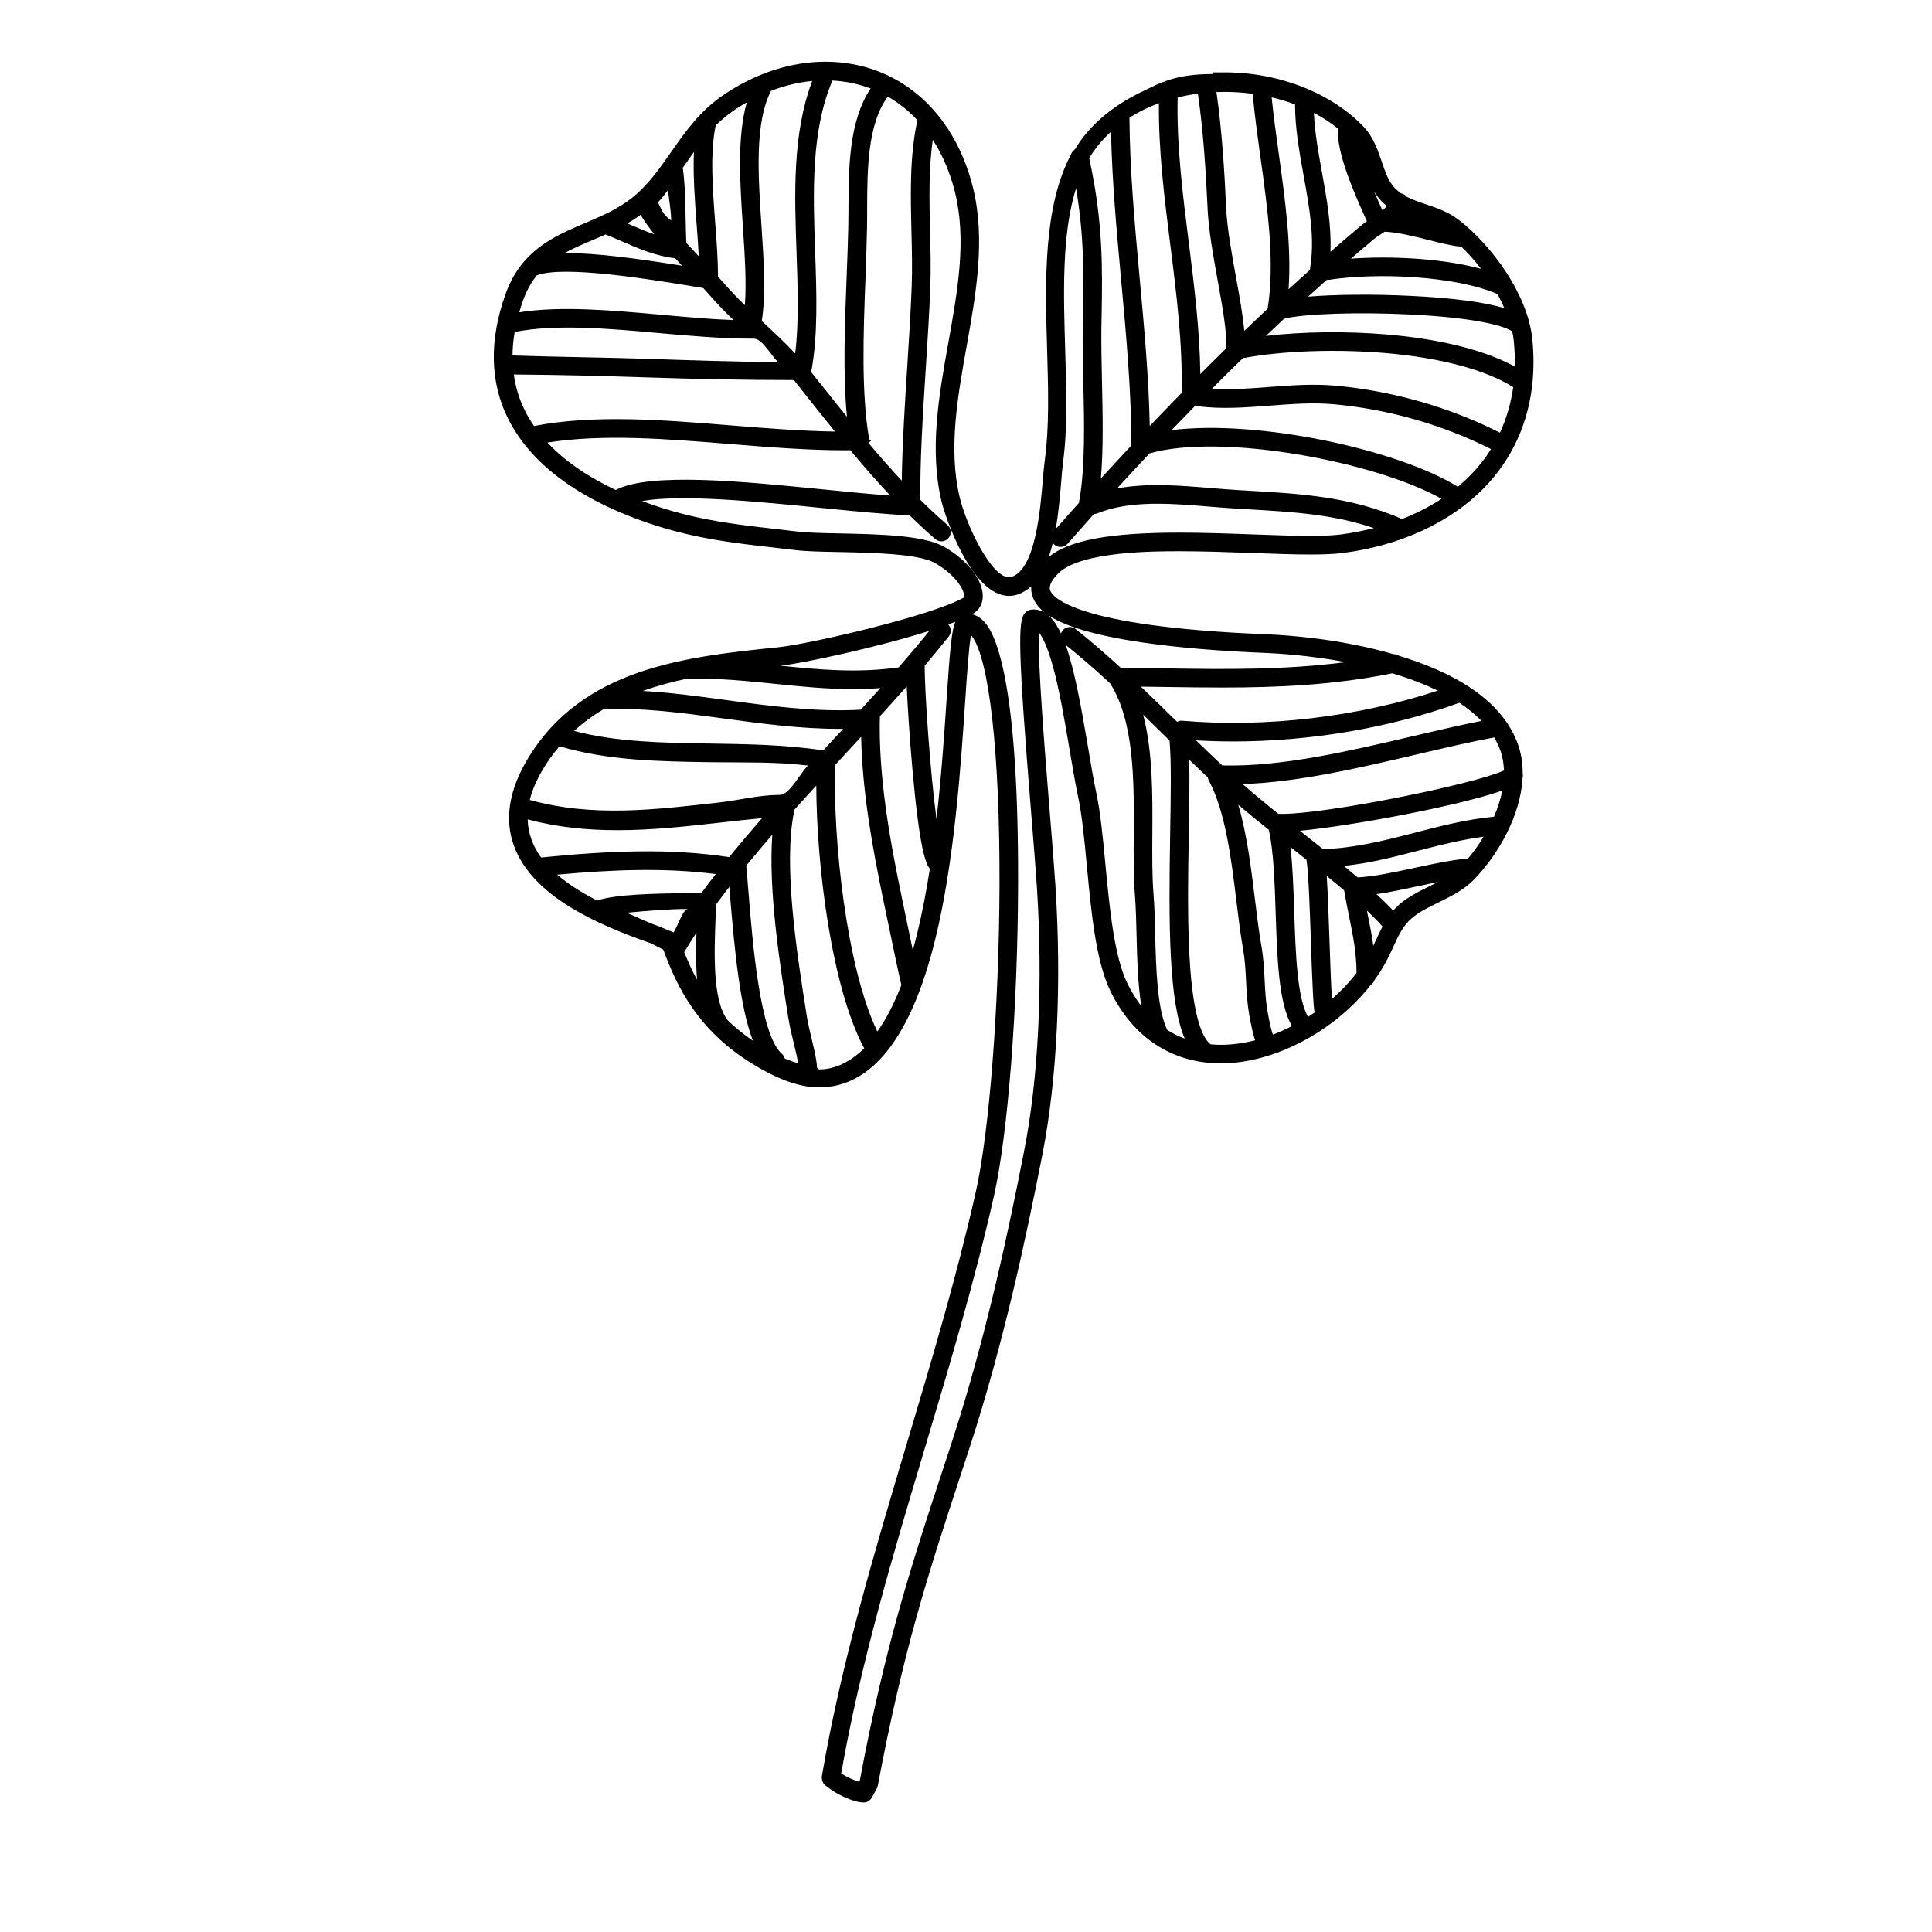 <?xml version="1.0" encoding="UTF-8"?>
<!-- Uploaded to: SVG Repo, www.svgrepo.com, Generator: SVG Repo Mixer Tools -->
<svg fill="#000000" width="800px" height="800px" version="1.1" viewBox="144 144 512 512" xmlns="http://www.w3.org/2000/svg">
 <path d="m282.43 261.04c0.02 0.023 0.039 0.051 0.059 0.074 8.816 11.664 23.547 18.402 35.18 22.117 11.184 3.57 20.656 4.656 31.625 5.906 1.832 0.211 3.715 0.422 5.644 0.656 2.766 0.332 6.769 0.414 11.406 0.504 8.906 0.188 21.098 0.43 25.426 2.906 5.34 3.059 7.738 6.957 7.734 8.758 0 0.336-0.082 0.383-0.121 0.414-8.555 4.852-40.789 12.281-48.895 13.125l-0.266 0.031c-24.391 2.519-52.027 5.375-66.512 29.801-4.867 8.203-6.047 15.895-3.5 22.852 4.867 13.324 21.93 20.801 36.316 25.82l3.246 1.656c3.75 10.23 9.25 21.16 22.859 29.789 6.625 4.195 12.828 6.715 18.438 6.715h0.004c14.047 0 24.379-13.391 30.723-39.016 5.129-20.727 6.836-46.316 7.969-63.094 0.48-7.098 0.969-14.469 1.551-17.73 0.047 0.047 0.086 0.055 0.121 0.105 4.707 5.883 7.551 31.234 7.438 66.199-0.105 31.941-2.695 65.391-6.301 81.355-5.059 22.383-11.758 44.812-18.238 66.508-8.574 28.727-17.453 58.426-22.52 88.141-0.145 0.875 0.188 1.93 0.871 2.492 3.348 2.742 7.828 4.551 10.215 4.551h0.156c0.867 0 1.656-0.676 2.082-1.438l1.234-2.309c0.125-0.238 0.223-0.527 0.273-0.789 6.676-35.727 13.582-56.789 21.582-81.16 0.934-2.84 1.875-5.734 2.832-8.676 8.992-27.645 14.984-55.895 19.195-77.422 3.891-19.879 5.113-45.133 3.445-71.094-0.312-4.82-0.863-11.602-1.5-19.457-1.246-15.336-3.234-39.77-2.902-47.77 0.906 1.168 2.168 3.559 3.559 8.422 1.863 6.508 3.32 15.16 4.606 22.789 0.777 4.609 1.512 8.957 2.266 12.504 1.023 4.793 1.641 11.305 2.297 18.203 1.18 12.438 2.41 25.305 6.242 33.176 6.012 12.348 16.414 19.145 29.285 19.145 14.152 0 30.199-8.57 39.762-20.844 0.465-0.301 0.801-0.762 0.977-1.301 0.559-0.77 1.098-1.559 1.605-2.352 1.5-2.363 2.516-4.57 3.406-6.516 1.188-2.586 2.211-4.816 4.055-6.723 1.91-1.969 4.777-3.387 7.82-4.883 3.352-1.656 6.82-3.367 9.422-6.055 6.578-6.793 12.395-17.145 12.887-26.973 0.105-0.398 0.125-0.82 0.031-1.23 0.012-2.644-0.371-5.246-1.266-7.703-3.594-9.965-13.594-17.66-29.715-22.871-0.59-0.191-1.184-0.371-1.777-0.555-0.418-0.281-0.918-0.434-1.438-0.422-14.184-4.098-28.121-5.055-33.727-5.281-51.02-2.031-56.652-9.977-57.262-11.547-0.465-1.184 0.266-2.734 2.16-4.621 5.891-5.84 25.52-5.84 31.977-5.84 6.543 0 13.184 0.242 19.617 0.473 5.527 0.203 10.75 0.395 15.18 0.395 3.723 0 6.586-0.137 8.734-0.418 15.09-1.969 28.293-8.062 37.191-17.133 10.016-10.227 14.469-23.914 12.879-39.586-1.195-11.719-10.664-24.703-19.406-31.477-2.832-2.195-5.891-3.223-8.844-4.219-1.789-0.605-3.523-1.184-5.094-2.016-0.266-0.324-0.605-0.59-1.027-0.746-0.121-0.047-0.246-0.074-0.371-0.102-0.59-0.406-1.152-0.867-1.672-1.402-1.664-1.691-2.551-4.289-3.488-7.027-1.102-3.219-2.238-6.543-4.777-9.211-8.48-8.898-22.27-14.438-36.879-14.438-1.797 0.02-3.57 0.027-5.328 0.027h2.305v0.418c-10.078 0-13.961 2.297-19.422 4.961-7.164 3.488-13.461 8.652-17.164 14.949-0.391 0.355-0.953 0.832-1.051 1.355-7.359 13.863-6.922 33.273-6.352 52.043 0.316 10.473 0.543 20.375-0.574 28.633-0.191 1.426-0.383 3.254-0.551 5.371-0.691 8.289-1.969 23.715-8.242 25.938-0.238 0.086-0.48 0.121-0.719 0.121-4.746 0-11.348-13.82-13.113-21.305-3.004-12.695-0.527-26.527 1.859-39.891 2.508-14.027 5.098-28.531 1.637-42.273-5.144-20.461-20.121-33.164-39.094-33.164-8.988 0-18.199 2.961-26.633 8.57-6.516 4.328-10.449 9.961-14.246 15.402-3.133 4.481-6.086 8.711-10.352 12.121-3.68 2.941-8.074 4.816-12.324 6.621-5.82 2.473-11.777 5.012-16.27 10.242-0.023 0.031-0.055 0.059-0.082 0.09-1.941 2.281-3.602 5.066-4.852 8.59-4.336 12.184-4.109 23.262 0.676 32.926 1.09 2.172 2.367 4.207 3.805 6.113zm68.562 59.359c5.551-0.57 25.422-4.82 39.293-9.211-2.594 3.219-5.32 6.445-8.148 9.688-11.004 1.531-20.887 0.598-31.285-0.457zm-24.816 3.434c8.207-0.137 15.895 0.645 23.336 1.406 6.918 0.707 13.594 1.387 20.547 1.387 2.371 0 4.769-0.086 7.231-0.266-1.699 1.895-3.43 3.797-5.184 5.719-12.047 0.645-24.035-0.977-35.648-2.555-7.594-1.031-14.914-2.019-22.117-2.414 3.809-1.367 7.785-2.426 11.836-3.277zm-22.309 8.152c10.223-0.516 20.762 0.91 31.918 2.422 9.984 1.359 20.258 2.75 30.742 2.75 0.309 0 0.609-0.012 0.918-0.016-0.984 1.066-1.977 2.141-2.969 3.219-0.762 0.832-1.535 1.664-2.301 2.492-9.992-1.5-20.113-1.656-29.906-1.805-12.715-0.191-24.797-0.379-36.133-3.336 2.391-2.195 4.984-4.09 7.731-5.727zm-15.914 15.75c1.316-2.211 2.762-4.133 4.312-5.977 12.73 3.812 26.547 4.031 39.926 4.231 8.52 0.125 17.301-0.156 25.91 0.883-2.492 2.715-4.977 7.785-7.43 7.785h-0.117c-5.316 0-10.68 1.41-15.871 1.996-17.254 1.941-33.59 3.977-50.285-0.66 0.637-2.656 1.816-5.328 3.555-8.258zm-3.109 18.734c-0.629-1.723-0.969-3.492-1.008-5.32 7.969 2.117 15.91 2.863 23.797 2.863 9.32 0 18.547-1.039 27.605-2.055 3.516-0.398 7.117-0.797 10.711-1.133-2.984 3.422-5.898 6.863-8.707 10.324-15.742-2.383-31.453-1.719-49.855 0.098-1.273-1.758-2.031-3.359-2.543-4.777zm33.75 23.023c-0.102-0.051-0.191-0.09-0.297-0.125-3.012-1.047-5.75-2.449-8.23-3.477 4.93-0.469 11.137-1.008 16.18-1.008h0.109c-1.34 0-2.621 4.266-3.848 6.223zm6.731 6.832c1.027-1.715 2.106-3.426 3.234-5.141-0.125 4.016-0.172 8.363 0.18 12.473-1.285-2.328-2.402-4.769-3.414-7.332zm0.848-15.648c-8.832 0.141-18.785 0.301-23.973 1.961-4.644-2.387-8.039-4.691-10.551-6.84 15.332-1.395 28.777-1.848 42.027-0.16-1.285 1.656-2.539 3.316-3.762 4.977-1.18 0.02-2.434 0.043-3.742 0.062zm10.652 33.68c-0.02-0.023-0.031-0.047-0.047-0.07-4.004-5.199-3.492-18.168-3.152-26.754 0.051-1.344 0.102-2.629 0.133-3.82 1.148-1.566 2.324-3.125 3.527-4.684 0.055 0.648 0.105 1.316 0.16 2.004 1.25 15.395 2.707 29.887 6.074 38.773-2.539-1.738-4.75-3.555-6.695-5.449zm15.137 10.16c-0.117-0.48-0.371-0.926-0.777-1.27-5.769-4.953-7.75-29.449-8.812-42.605-0.227-2.746-0.422-5.164-0.621-7.219 2.238-2.746 4.551-5.481 6.914-8.203-1.082 14.852 2.039 34.625 4.219 48.395l0.047 0.242c0.316 2.055 0.891 4.402 1.438 6.676 0.387 1.613 0.926 3.836 1.148 5.238-1.164-0.324-2.348-0.746-3.555-1.254zm9.102 2.891c-0.004 0-0.004 0 0 0-0.18 0-0.359-0.418-0.535-0.418-0.047-1.598-0.559-4.031-1.371-7.41-0.523-2.176-1.066-4.527-1.367-6.387l-0.039-0.297c-2.5-15.793-6.273-39.691-3.301-53.848 0.031-0.141 0.039-0.293 0.047-0.438 1.926-2.152 3.871-4.301 5.824-6.434 0.055 21.184 4.09 53.688 12.707 69.648-3.57 3.434-7.559 5.582-11.965 5.582zm15.438-10.051c-8.273-17.141-11.844-51.688-11.16-70.652 0.918-0.996 1.84-1.996 2.754-2.988 1.387-1.5 2.762-2.992 4.121-4.473 0.277 14.41 2.957 29.301 5.894 43.41l0.574 2.754c2.75 13.285 3.75 17.887 4.18 19.629-1.898 4.953-4.023 9.066-6.363 12.32zm10.5-25.715c-0.352 1.438-0.727 2.828-1.102 4.172-0.863-4.082-1.809-8.656-2.383-11.406l-0.57-2.766c-3.254-15.629-6.191-32.219-5.769-47.812 2.418-2.66 4.793-5.301 7.106-7.918 0.262 5.617 0.797 14.02 1.547 22.285 1.844 20.539 3.461 24.727 4.586 26.047-0.93 5.977-2.055 11.871-3.414 17.398zm7.836-62.051c-0.59 8.777-1.344 19.938-2.66 31.5-1.703-12.855-3.148-33.922-3.133-40.664 2.195-2.586 4.324-5.164 6.375-7.75 0.762-0.961 0.684-2.309-0.109-3.188 0.645-0.23 1.273-0.469 1.863-0.707-1.012 2.371-1.445 7.578-2.336 20.809zm47.871 74.918c-3.445-7.07-4.68-20.043-5.769-31.484-0.672-7.043-1.301-13.699-2.387-18.766-0.734-3.441-1.457-7.738-2.223-12.293-1.914-11.352-3.641-20.68-5.93-27.066 4.039 3.219 7.945 6.641 11.77 10.16 6.453 10.121 6.363 25.965 6.277 39.969-0.035 5.883-0.07 11.445 0.336 16.484 0.227 2.848 0.312 6.324 0.406 10 0.156 6.375 0.332 13.273 1.281 19.121-1.348-1.746-2.617-3.773-3.762-6.125zm10.629 12.445c-2.707-5.496-2.988-16.609-3.215-25.562-0.098-3.754-0.18-7.297-0.422-10.277-0.387-4.828-0.359-10.277-0.324-16.055 0.07-10.438 0.133-21.855-2.434-31.664 1.75 1.699 3.481 3.402 5.203 5.094 0.594 0.578 1.188 1.168 1.789 1.758 0.5 5.516 0.344 14.359 0.172 24.406-0.434 25.086-0.348 44.723 3.856 54.582-1.547-0.57-3.098-1.32-4.625-2.281zm14.223 3.93c-0.871 0-1.773-0.039-2.707-0.121-1.656-1.176-4.273-5.352-5.394-19.672-0.855-10.934-0.625-24.434-0.418-36.344 0.125-7.344 0.242-14.062 0.102-19.422 1.633 1.57 3.269 3.144 4.926 4.695 0.047 0.266 0.121 0.539 0.258 0.789 4.445 8.293 5.981 20.895 7.332 32.012 0.562 4.609 1.098 8.969 1.805 12.941 0.469 2.656 0.609 5.371 0.754 8.242 0.145 2.871 0.301 5.844 0.812 8.793 0.594 3.387 1.113 5.516 1.582 6.891-3.043 0.77-6.098 1.195-9.051 1.195zm13.754-2.703c-0.297-0.832-0.812-2.746-1.426-6.254-0.465-2.648-0.598-5.344-0.746-8.191-0.145-2.898-0.309-5.891-0.828-8.852-0.684-3.84-1.203-8.133-1.762-12.676-0.996-8.191-2.102-17.148-4.394-24.922 2.539 2.16 5.281 4.394 8.082 6.629 1.273 5.543 1.551 13.871 1.82 21.949 0.402 12.309 0.789 23.988 4.316 30.062-1.664 0.855-3.356 1.605-5.062 2.254zm9.336-4.703c-2.906-4.891-3.309-17.008-3.668-27.77-0.203-6.188-0.402-12.148-0.996-17.219 0.133 0.105 0.266 0.211 0.398 0.316 1.281 1.008 2.559 2.019 3.84 3.039 0.555 3.465 0.887 13.234 1.18 21.859 0.168 4.984 0.324 9.684 0.523 13.25 0.125 2.41 0.227 4.133 0.449 5.371-0.566 0.395-1.148 0.777-1.727 1.152zm6.328-4.731c-0.25-3.688-0.465-9.91-0.645-15.211-0.215-6.297-0.434-12.742-0.742-17.391 1.582 1.285 3.133 2.562 4.621 3.828 0.406 2.488 0.883 4.82 1.344 7.074 0.992 4.848 1.926 9.453 1.941 14.816-1.918 2.473-4.109 4.785-6.519 6.883zm11.855-16.004c-0.293 0.629-0.586 1.27-0.898 1.914-0.387-2.938-0.957-5.727-1.551-8.605-0.051-0.242-0.102-0.488-0.145-0.734 1.543 1.457 2.934 2.856 4.144 4.203-0.555 1.051-1.047 2.125-1.551 3.223zm14.168-13.965c-3.281 1.617-6.676 3.289-9.176 5.875-0.215 0.223-0.406 0.441-0.605 0.672-1.324-1.41-2.816-2.867-4.422-4.359 3.551-0.52 7.379-1.336 11.125-2.141 1.723-0.371 3.465-0.746 5.164-1.09-0.684 0.344-1.379 0.691-2.086 1.043zm10.035-7.254c-4.242 0.344-9.27 1.422-14.156 2.473-5.309 1.148-10.797 2.324-15.105 2.527-1.184-1.008-2.402-2.019-3.648-3.043 6.957-0.707 13.637-2.457 20.152-4.152 5.773-1.496 11.297-2.836 16.898-3.594-1.246 2.055-2.644 4.012-4.141 5.789zm6.875-11.078c-7.129 0.66-14.113 2.453-20.871 4.207-7.898 2.047-16.062 4.125-24.418 4.383-1.723-1.371-3.457-2.742-5.18-4.102-0.316-0.258-0.645-0.516-0.969-0.77 13.477-1.238 41.875-6.535 53.637-10.645-0.449 2.305-1.207 4.644-2.199 6.926zm0.051-21.016c0.664 1.129 1.219 2.281 1.652 3.477 0.586 1.633 0.887 3.481 0.953 5.285-8.48 3.805-47.027 11.504-58.766 11.504h-0.121c-0.25 0-0.488-0.059-0.719 0.012-0.105-0.031-0.207-0.109-0.312-0.125-3.305-2.648-6.5-5.305-9.34-7.793 14.766-0.488 30.773-4.254 46.309-7.891 7.199-1.691 13.996-3.289 20.344-4.469zm-3.363-4.383c-5.727 1.133-11.77 2.543-18.105 4.031-17.078 4-34.738 8.137-50.27 7.777-0.102 0-0.18 0.012-0.281 0.02-2.348-2.195-4.68-4.434-6.988-6.676 3.266 0.191 6.574 0.293 9.898 0.293 20.344 0 41.492-3.578 59.898-10.246 2.269 1.508 4.215 3.102 5.848 4.801zm-21.574-11.984c3.699 1.195 7.031 2.519 10.004 3.961-21.125 6.973-45.488 9.875-67.723 7.981-0.5-0.047-0.969 0.066-1.375 0.289-0.105-0.105-0.215-0.215-0.328-0.324-3.039-2.988-6.121-6.004-9.254-9.004 2.195 0.02 4.414 0.055 6.699 0.098 4.891 0.07 9.824 0.145 14.801 0.145 14.602 0 29.609-0.637 45.141-3.773 0.68 0.199 1.359 0.406 2.035 0.629zm0.527-41.516c-0.051-0.023-0.102-0.051-0.152-0.074-13.547-5.871-26.703-6.629-40.621-7.438l-2.707-0.156c-2.262-0.137-4.555-0.324-6.988-0.523-8.422-0.695-17.062-1.406-25.051 0.086 2.871-3.148 5.742-6.242 8.602-9.285 19.07-5.457 59.715 2.137 77.387 12.031-3.176 2.09-6.688 3.883-10.469 5.359zm18.113-11.598c-1.043 1.066-2.156 2.086-3.324 3.059-15.836-9.871-53.004-17.879-75.863-15.012 2.102-2.195 4.195-4.359 6.293-6.5 0.16 0.059 0.332 0.105 0.516 0.133 6.172 0.863 12.801 0.359 19.211-0.125 5.644-0.43 11.477-0.871 16.918-0.379 14.516 1.32 28.887 5.43 41.719 11.891-1.539 2.473-3.367 4.789-5.469 6.934zm7.828-11.281c-13.418-6.777-28.457-11.078-43.629-12.461-5.856-0.535-11.898-0.074-17.738 0.367-5.246 0.398-10.246 0.781-14.977 0.48 2.769-2.785 5.535-5.523 8.293-8.207 0.16 0.004 0.328-0.004 0.5-0.035 10.422-1.867 24.289-2.336 37.086-1.258 14.637 1.238 26.652 4.438 33.977 9.039-0.598 4.289-1.773 8.332-3.512 12.074zm3.664-24.348c0.242 2.324 0.328 4.594 0.273 6.816-10.051-5.457-23.797-7.637-33.992-8.5-10.73-0.906-22.215-0.75-31.953 0.379 1.605-1.535 3.223-3.055 4.82-4.555 0.059-0.012 0.109-0.012 0.172-0.023 5.16-1.301 19.371-1.773 33.055-1.102 18.152 0.887 25.477 3.184 27.211 4.504 0.199 0.867 0.34 1.699 0.414 2.481zm-2.484-8.645c-5.32-1.621-13.645-2.715-24.898-3.269-9.969-0.484-20.02-0.379-27.121 0.211 1.648-1.496 3.289-2.977 4.934-4.438 0.176 0.012 0.352 0.004 0.527-0.02 12.809-1.969 33.441-1.078 44.715 3.758 0.691 1.262 1.309 2.523 1.844 3.758zm-32.547-28.355c0.457 0.469 0.934 0.887 1.406 1.273-0.336 0.434-0.734 0.816-1.176 1.18-0.031-0.066-0.055-0.125-0.086-0.191-0.625-1.395-1.379-3.09-2.16-4.922 0.566 0.953 1.223 1.852 2.016 2.66zm0.57 8.242c0.086-0.055 0.16-0.105 0.246-0.16 3.461 0.137 7.992 1.273 12.02 2.289 3.324 0.836 6.223 1.559 8.293 1.672 1.926 1.844 3.672 3.828 5.234 5.875-5.984-1.617-12.426-2.359-17.355-2.691-5.82-0.395-11.773-0.383-17.129 0.004 1.848-1.598 3.688-3.176 5.527-4.719 1.043-0.887 2.121-1.59 3.164-2.269zm-12.148-27.516c-0.371 6.539 4.367 17.16 7.227 23.555 0.156 0.359 0.312 0.699 0.453 1.023-0.609 0.43-1.246 0.902-1.879 1.441-2.578 2.172-5.168 4.394-7.769 6.664 0.293-6.988-0.988-14.066-2.231-20.957-0.945-5.246-1.918-10.625-2.16-15.859 2.297 1.199 4.43 2.586 6.359 4.133zm-11.355-6.371c0.02 6.359 1.168 12.762 2.297 18.969 1.543 8.539 3.004 16.605 1.703 24.391-0.023 0.16-0.035 0.324-0.031 0.48-1.891 1.688-3.785 3.406-5.684 5.144 0.805-11.352-0.906-23.738-2.574-35.785-0.734-5.262-1.422-10.273-1.898-15.074 2.137 0.5 4.203 1.125 6.188 1.875zm-18.68-3.32c2.523 0 5.023 0.172 7.457 0.504 0.48 5.34 1.246 10.863 2.047 16.688 1.918 13.824 3.891 28.102 1.914 40.254-2.055 1.93-4.117 3.891-6.188 5.879-0.359-4.121-1.258-9.09-2.203-14.27-1.152-6.363-2.348-12.938-2.594-18.238-0.441-9.562-1.102-20.566-2.578-30.773 0.715-0.02 1.43-0.043 2.144-0.043zm-7.062 0.465c1.477 10.078 2.133 21.055 2.578 30.586 0.262 5.629 1.48 12.367 2.66 18.887 1.273 7.012 2.469 13.645 2.273 17.746-0.004 0.09 0.004 0.18 0.016 0.273-2.293 2.242-4.586 4.516-6.883 6.82-0.152-11.75-1.629-23.484-3.062-34.891-1.598-12.676-3.246-25.762-2.949-38.41 1.742-0.434 3.531-0.766 5.367-1.012zm-10.328 2.523c-0.141 12.488 1.457 25.191 3.012 37.512 1.629 12.887 3.301 26.207 3.004 39.293-2.812 2.867-5.621 5.789-8.449 8.758-0.238-12.66-1.465-26.035-2.656-39.023-1.305-14.199-2.641-28.863-2.719-42.703 2.387-1.512 5.008-2.801 7.809-3.836zm-12.695 7.559c0.266 12.93 1.496 26.379 2.695 39.434 1.34 14.559 2.719 29.625 2.676 43.469 0 0.09 0.016 0.176 0.023 0.262-2.684 2.871-5.379 5.793-8.082 8.75 0.691-7.934 0.488-16.973 0.293-25.785-0.109-5.09-0.215-9.898-0.152-14.293 0.02-1.02 0.035-2.035 0.055-3.055 0.223-12.242 0.441-24.902-3.293-41.766 1.543-2.578 3.492-4.93 5.785-7.016zm-13.172 92.438c0.168-2.047 0.312-3.812 0.488-5.113 1.176-8.66 0.871-18.758 0.543-29.441-0.457-15.164-0.926-30.754 2.875-42.895 2.203 13 2.016 23.508 1.828 33.715-0.016 1.023-0.035 2.047-0.051 3.062-0.074 4.488 0.039 9.34 0.152 14.484 0.25 11.176 0.508 22.73-1.074 31.52-0.035 0.176-0.047 0.352-0.035 0.523-2.074 2.309-4.141 4.644-6.219 7.008 0.797-4.43 1.172-9.004 1.492-12.863zm-2.246 16.512c0.117 0.176 0.25 0.344 0.414 0.484 0.469 0.414 1.047 0.613 1.629 0.613 0.684 0 1.367-0.281 1.855-0.84 2.344-2.672 4.68-5.305 7.012-7.914 0.312 0 0.625-0.051 0.938-0.176 8.688-3.492 19.426-2.609 29.824-1.75 2.348 0.195 4.777 0.395 7.098 0.527l2.711 0.156c12.078 0.699 22.754 1.324 33.598 4.992-2.812 0.73-5.723 1.305-8.723 1.691-1.945 0.25-4.59 0.379-8.098 0.379-4.336 0-9.516-0.188-15.004-0.383-6.469-0.238-13.16-0.48-19.793-0.48-18.383 0-29.16 2.004-34.566 6.469 0.43-1.195 0.789-2.461 1.105-3.769zm24.055 26.453c9.078 1.316 19.957 2.231 32.34 2.731 3.082 0.121 11.461 0.609 21.246 2.438-16.281 2.117-32.117 1.891-47.531 1.664-3.977-0.059-8.066-0.109-12.062-0.117-3.883-3.566-7.875-7.047-12.016-10.324-1.062-0.84-2.621-0.664-3.465 0.406-0.191 0.238-0.316 0.508-0.406 0.781-1.004-2.137-2.109-3.777-3.379-4.856 3.828 2.562 11.082 5.223 25.273 7.277zm-161.54-57.402c-0.922-1.328-1.754-2.715-2.473-4.18-1.473-2.961-2.43-6.188-2.898-9.477 12.219 0.086 23.891 0.387 35.191 0.766 12.363 0.406 25.145 0.699 38.652 0.699h0.004c0.188 0 0.367 0.141 0.539 0.105 0.004 0.004 0.012 0.09 0.016 0.098 1.102 1.379 2.207 2.812 3.316 4.207 2.434 3.062 4.898 6.172 7.394 9.246-8.984-0.137-18.379-0.887-27.531-1.629-17.855-1.449-36.309-2.941-52.211 0.164zm3.543 4.387c14.672-2.348 31.73-0.961 48.273 0.371 10.176 0.828 20.66 1.676 30.652 1.676 0.449 0 0.898-0.012 1.344-0.016 3.414 4.09 6.926 8.121 10.578 12-5.125-0.363-11.191-0.969-17.512-1.598-21.652-2.16-46.168-4.609-55.238 0.125-6.547-3.078-13.059-7.172-18.098-12.559zm100.29-19.906c0.449-7.082 0.918-14.41 1.176-21.094 0.191-4.934 0.066-10.113-0.059-15.121-0.195-8.102-0.398-16.434 0.727-24.102 2.551 3.934 4.523 8.52 5.82 13.652 3.195 12.723 0.812 26.066-1.719 40.203-2.481 13.863-5.039 28.203-1.805 41.898 0.973 4.125 8.012 25.105 17.91 25.105 0.801 0 1.594-0.141 2.359-0.406 1.324-0.469 2.488-1.203 3.512-2.144-0.074 1.152 0.141 2.152 0.457 2.969 0.469 1.195 1.301 2.574 3.125 4.004-1.031-0.625-2.172-0.91-3.422-0.82-0.727 0.055-1.395 0.398-1.883 0.973-1.809 2.117-1.805 9.738 1.734 53.238 0.609 7.508 1.184 14.594 1.496 19.375 1.637 25.547 0.441 50.344-3.367 69.824-4.18 21.387-10.133 49.449-19.043 76.836-0.953 2.938-1.898 5.812-2.832 8.652-8.027 24.445-14.957 45.566-21.676 81.375l-0.207 0.371c-1.254-0.352-3.066-1.102-4.734-2.211 5.059-28.922 13.734-57.965 22.129-86.066 6.504-21.773 13.23-44.297 18.324-66.84 3.734-16.535 6.316-49.66 6.422-82.438 0.168-50.828-5.266-65.242-8.516-69.312-1.266-1.582-2.59-2.262-3.699-2.519 0.082-0.047 0.156-0.09 0.238-0.133 1.656-0.941 2.621-2.648 2.621-4.691 0.012-4.301-4.098-9.547-10.211-13.043-5.414-3.102-17.301-3.34-27.781-3.559-4.316-0.09-8.395-0.172-10.914-0.473-1.945-0.23-3.828-0.449-5.68-0.66-10.711-1.219-19.961-2.277-30.684-5.699-1.621-0.52-3.309-1.098-5.031-1.742 10.531-1.875 30.895 0.16 47.781 1.848 8.742 0.871 17.004 1.699 23.105 1.91 2.211 2.176 4.492 4.293 6.832 6.316 0.469 0.402 1.043 0.605 1.613 0.605 0.695 0 1.375-0.293 1.863-0.852 0.898-1.027 0.781-2.59-0.246-3.477-2.465-2.137-4.856-4.375-7.195-6.691-0.105-10.625 0.688-23.039 1.457-35.062zm-2.223-65.52c-0.004 0.023-0.02 0.047-0.023 0.074-2.062 9.316-1.809 19.504-1.57 29.355 0.121 4.934 0.246 10.031 0.059 14.809-0.258 6.621-0.699 13.594-1.168 20.973-0.656 10.242-1.324 20.762-1.457 30.305-3.019-3.234-5.949-6.574-8.812-9.969 0.004-0.023 0.004-0.051 0.012-0.074 0.02-0.074 0.312-0.152 0.324-0.227 0.008-0.098 0.305-0.184 0.305-0.273v-0.066c0-0.059-0.309-0.121-0.312-0.18s-0.145-0.121-0.156-0.18c-2.098-12.062-1.562-27.746-0.969-42.914 0.176-4.644 0.312-9.035 0.402-13.262 0.035-1.641 0.023-3.352 0.031-5.16 0.035-9.906 0.066-22.184 5.473-29.477 2.887 1.645 5.519 3.754 7.863 6.266zm-22.523-10.52c3.562 0.191 6.957 0.906 10.121 2.109-5.805 8.602-5.848 21.297-5.879 31.605-0.004 1.785-0.012 3.473-0.047 5.066-0.09 4.18-0.262 8.551-0.438 13.168-0.5 12.766-1.004 25.891 0.082 37.168-2.266-2.797-4.504-5.598-6.711-8.383-0.926-1.16-1.848-2.316-2.766-3.465 1.82-9.773 1.445-20.531 1.047-31.902-0.555-15.727-1.125-31.98 4.59-45.367zm-16.289 2.731c3.613-1.391 7.281-2.277 10.922-2.621-5.266 13.922-4.707 29.918-4.156 45.434 0.328 9.512 0.645 18.574-0.359 26.793-2.781-2.977-5.68-5.668-8.516-8.293-0.117-0.105-0.23-0.211-0.344-0.316 1.137-7.106 0.543-15.949-0.074-25.277-0.898-13.395-1.82-27.238 2.527-35.719zm-14.66 9.199c1.527-1.527 3.203-2.957 5.144-4.242 1.023-0.68 2.051-1.309 3.094-1.898-2.609 9.297-1.805 21.305-1.027 33 0.504 7.543 0.977 14.75 0.523 20.738-1.84-1.785-3.656-3.637-5.375-5.629-0.551-0.629-1.145-1.281-1.75-1.941 0.012-4.227-0.336-8.957-0.715-13.965-0.703-9.254-1.418-18.816 0.105-26.062zm-7.801 9.875c0.684-0.973 1.359-1.934 2.035-2.887-0.266 6.137 0.238 12.863 0.73 19.438 0.215 2.848 0.418 5.602 0.551 8.203-1.094-1.152-2.207-2.336-3.301-3.535-0.086-1.879-0.125-3.949-0.172-6.137-0.098-4.84-0.195-9.84-0.762-13.766 0.309-0.438 0.617-0.879 0.918-1.316zm-4.789 7.191c0.137 2.539 0.785 5.289 0.785 7.992v0.082c-2.371-1.629-2.637-3.234-3.508-4.785 1.07-1.062 1.785-2.168 2.723-3.289zm-7.32 6.578c1.039 1.719 2.289 3.461 3.668 5.188-2.324-0.789-4.586-1.777-6.695-2.699-0.145-0.066-0.301-0.133-0.449-0.195 1.18-0.688 2.34-1.441 3.477-2.293zm-12.676 6.691c1.133-0.484 2.273-0.969 3.422-1.477 0.051 0.02 0.102 0.055 0.145 0.074 1.285 0.492 2.648 1.09 4.102 1.723 4.246 1.859 9.055 3.953 14.172 4.508 0.613 0.664 1.23 1.324 1.848 1.98-11.609-1.867-22.934-3.43-31.195-3.332 2.332-1.277 4.863-2.356 7.508-3.477zm-18.48 16.035c0.957-2.684 2.191-4.852 3.648-6.66 6.957-2.785 30.535 1.109 41.996 2.996 0.742 0.121 1.441 0.238 2.121 0.348 0.684 0.742 1.328 1.457 1.926 2.144 1.984 2.277 4.039 4.363 6.109 6.352-5.977-0.215-12.344-0.797-18.992-1.395-13.176-1.195-26.758-2.414-37.801-0.672 0.297-1.027 0.617-2.059 0.992-3.113zm-2.207 8.344c10.707-2.156 24.863-0.941 38.566 0.309 8.188 0.734 16.637 1.445 24.191 1.445h0.609c2.207 0 4.348 4.102 6.402 6.227-12.02-0.105-23.508-0.504-34.648-0.871-11.453-0.383-23.277-0.473-35.695-0.898 0.02-2.023 0.211-4.078 0.574-6.211z"/>
</svg>